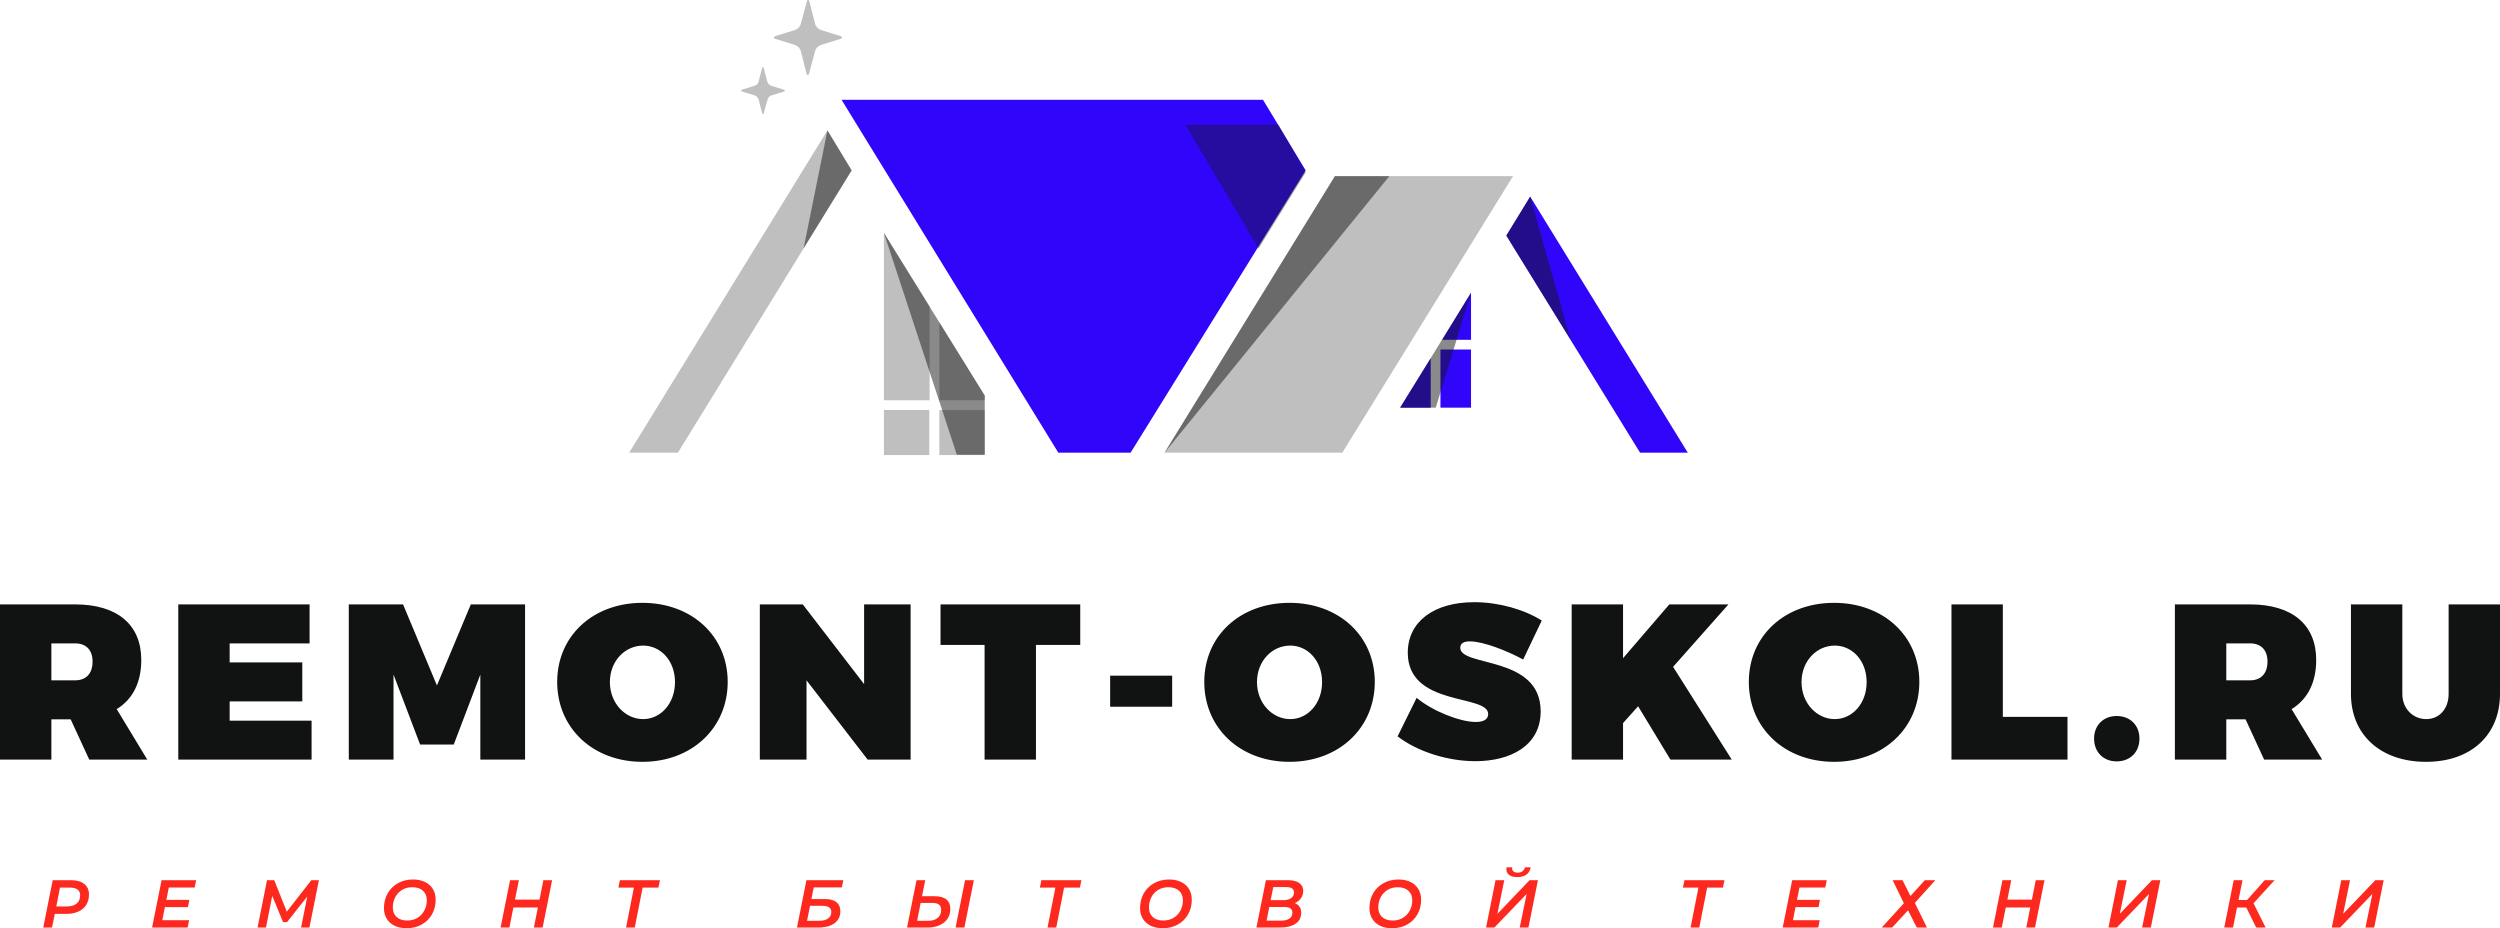 <?xml version="1.0" encoding="UTF-8"?> <svg xmlns="http://www.w3.org/2000/svg" xmlns:xlink="http://www.w3.org/1999/xlink" id="final_svg" viewBox="56.74 358.058 959.6 356.294" xml:space="preserve"> <g id="png_group" transform="translate(298.237, 358.058) scale(1.29)" opacity="1"> <g height="174.537" width="406.35" transform="rotate(0)"> <style type="text/css">.st0{fill:#A6B8BF;} .st1{fill:#7D98A0;} .st2{opacity:0.5;fill:#181717;} .st3{opacity:0.4;fill:#181717;}</style> <g id="color_index_1" fill="rgba(191, 191, 191, 1)"> <rect x="75.8" y="122" width="13.5" height="13.4"></rect> <rect x="92.3" y="122" width="13.5" height="13.4"></rect> <polygon points="89.4,91.2 89.4,119.1 75.8,119.1 75.8,69.3 "></polygon> <polygon points="105.8,117.7 105.8,119.1 92.3,119.1 92.3,95.9 "></polygon> <polygon points="159.3,134.7 210,52.4 263,52.4 212.2,134.7 "></polygon> <polygon points="0,134.7 59,38.8 66.2,50.7 14.5,134.7 "></polygon> <path d="M63.1,11.5L57,13.4c-0.8,0.3-1.5,1-1.7,1.9L53.5,22c-0.1,0.4-0.6,0.4-0.7,0l-1.7-6.7c-0.2-0.9-0.9-1.6-1.7-1.9 l-6.1-1.9c-0.3-0.1-0.3-0.6,0-0.7l6.1-1.9c0.8-0.3,1.5-1,1.7-1.9l1.8-6.7c0.1-0.4,0.6-0.4,0.7,0L55.3,7c0.2,0.9,0.9,1.6,1.7,1.9 l6.1,1.9C63.4,10.9,63.4,11.4,63.1,11.5z"></path> <path d="M46.2,27.2l-3.9,1.2c-0.5,0.2-1,0.6-1.1,1.2L40,33.8c-0.1,0.2-0.4,0.2-0.4,0l-1.1-4.2c-0.2-0.6-0.6-1-1.1-1.2 l-3.9-1.2c-0.2-0.1-0.2-0.4,0-0.5l3.9-1.2c0.5-0.2,1-0.6,1.1-1.2l1.1-4.2c0.1-0.2,0.4-0.2,0.4,0l1.1,4.2c0.2,0.6,0.6,1,1.1,1.2 l3.9,1.2C46.4,26.8,46.4,27.1,46.2,27.2z"></path> </g> <g id="color_index_0" fill="rgba(48, 5, 250, 1)"> <rect x="241.4" y="104" width="9.1" height="17.3"></rect> <polygon points="238.5,106.6 238.5,121.3 229.4,121.3 "></polygon> <polygon points="250.5,87.1 250.5,101.1 241.9,101.1 "></polygon> <polygon points="201.3,50.7 188.6,29.7 63.2,29.7 127.7,134.7 149.2,134.7 "></polygon> <polygon points="315,134.7 268.1,58.5 261,70.1 300.8,134.7 "></polygon> </g> <g> <polygon class="st2" points="250.5,87.1 240,121.3 229.4,121.3 "></polygon> <polygon class="st2" points="75.8,69.3 97.5,135.3 105.8,135.3 105.8,117.7 "></polygon> <polygon class="st2" points="268.1,58.5 280.1,101 261,70.1 "></polygon> <polygon class="st2" points="226.2,52.4 159.3,134.7 210,52.4 "></polygon> <polygon class="st2" points="59,38.8 51.9,73.9 66.2,50.7 "></polygon> <polygon class="st3" points="193.2,37.1 201.3,51.3 187.3,73.9 165.5,37.1 "></polygon> </g> </g> </g> <g id="text_group" transform="rotate(0)" opacity="1"> <g id="text_layer_1_0" fill="rgba(17, 18, 18, 1)" transform="translate(52.49, 567.349)"> <path d="M38.51 82.28L60.78 82.28L49.05 62.90C55.17 59.16 58.48 52.70 58.48 44.03C58.48 30.43 49.22 22.70 33.07 22.70L4.25 22.70L4.25 82.28L23.97 82.28L23.97 66.81L31.37 66.81ZM23.97 51.85L23.97 37.66L33.07 37.66C37.32 37.66 39.78 40.21 39.78 44.63C39.78 49.22 37.32 51.85 33.07 51.85ZM123.08 37.66L123.08 22.70L72.68 22.70L72.68 82.28L123.85 82.28L123.85 67.32L92.40 67.32L92.40 59.93L120.28 59.93L120.28 44.97L92.40 44.97L92.40 37.66ZM205.79 82.28L205.79 22.70L184.97 22.70L171.96 53.81L158.96 22.70L138.13 22.70L138.13 82.28L155.30 82.28L155.30 49.64L165.50 76.50L178.42 76.50L188.62 49.64L188.62 82.28ZM250.84 22.10C231.89 22.10 218.12 34.77 218.12 52.45C218.12 70.21 231.89 83.13 250.84 83.13C269.80 83.13 283.57 70.13 283.57 52.45C283.57 34.85 269.80 22.10 250.84 22.10ZM251.10 38.51C257.90 38.51 263.34 44.37 263.34 52.53C263.34 60.69 257.90 66.73 251.10 66.73C244.30 66.73 238.35 60.69 238.35 52.53C238.35 44.37 244.21 38.51 251.10 38.51ZM353.78 82.28L353.78 22.70L335.93 22.70L335.93 53.30L312.39 22.70L295.90 22.70L295.90 82.28L313.83 82.28L313.83 51.85L337.29 82.28ZM418.89 38.25L418.89 22.70L365.26 22.70L365.26 38.25L382.17 38.25L382.17 82.28L401.89 82.28L401.89 38.25ZM454.17 61.97L454.17 50.07L430.37 50.07L430.37 61.97ZM499.22 22.10C480.27 22.10 466.50 34.77 466.50 52.45C466.50 70.21 480.27 83.13 499.22 83.13C518.18 83.13 531.95 70.13 531.95 52.45C531.95 34.85 518.18 22.10 499.22 22.10ZM499.48 38.51C506.28 38.51 511.72 44.37 511.72 52.53C511.72 60.69 506.28 66.73 499.48 66.73C492.68 66.73 486.73 60.69 486.73 52.53C486.73 44.37 492.59 38.51 499.48 38.51ZM570.12 21.85C554.64 21.85 544.61 29.33 544.61 41.23C544.61 62.14 575.47 57.04 575.47 64.77C575.47 66.90 573.60 67.83 570.71 67.83C564.67 67.83 554.13 63.67 548.01 58.57L540.70 73.36C548.61 79.39 560.17 82.88 570.54 82.88C583.97 82.88 595.62 77.01 595.62 63.75C595.62 42.16 564.76 46.84 564.76 39.36C564.76 37.57 566.20 36.89 568.42 36.89C573.60 36.89 582.87 40.55 588.90 43.86L596.04 28.90C589.33 24.65 579.55 21.85 570.12 21.85ZM645.43 82.28L668.97 82.28L646.45 46.67L667.70 22.70L645.00 22.70L627.24 43.35L627.24 22.70L607.52 22.70L607.52 82.28L627.24 82.28L627.24 68.26L633.02 61.80ZM708.24 22.10C689.29 22.10 675.52 34.77 675.52 52.45C675.52 70.21 689.29 83.13 708.24 83.13C727.20 83.13 740.97 70.13 740.97 52.45C740.97 34.85 727.20 22.10 708.24 22.10ZM708.50 38.51C715.30 38.51 720.74 44.37 720.74 52.53C720.74 60.69 715.30 66.73 708.50 66.73C701.70 66.73 695.75 60.69 695.75 52.53C695.75 44.37 701.61 38.51 708.50 38.51ZM773.02 65.88L773.02 22.70L753.30 22.70L753.30 82.28L797.84 82.28L797.84 65.88ZM816.71 65.54C811.61 65.54 808.04 69.11 808.04 74.21C808.04 79.39 811.61 82.96 816.71 82.96C821.89 82.96 825.46 79.39 825.46 74.21C825.46 69.11 821.89 65.54 816.71 65.54ZM873.32 82.28L895.59 82.28L883.86 62.90C889.98 59.16 893.30 52.70 893.30 44.03C893.30 30.43 884.03 22.70 867.88 22.70L839.06 22.70L839.06 82.28L858.79 82.28L858.79 66.81L866.18 66.81ZM858.79 51.85L858.79 37.66L867.88 37.66C872.13 37.66 874.60 40.21 874.60 44.63C874.60 49.22 872.13 51.85 867.88 51.85ZM963.85 22.70L944.13 22.70L944.13 57.04C944.13 62.99 940.39 66.73 935.54 66.73C930.61 66.73 926.36 62.90 926.36 57.04L926.36 22.70L906.64 22.70L906.64 57.04C906.64 72.85 918.12 83.13 935.46 83.13C952.71 83.13 963.85 72.85 963.85 57.04Z"></path> </g> </g> <g id="tagline_group" transform="rotate(0)" opacity="1"> <g id="text_layer_2_0" fill="rgba(253, 41, 31, 1)" transform="translate(72.267, 688.942)"> <path d="M11.72 6.96Q15.02 6.96 16.83 8.41Q18.63 9.85 18.63 12.45L18.63 12.45Q18.63 14.76 17.58 16.44Q16.53 18.11 14.56 19.01Q12.60 19.90 9.95 19.90L9.95 19.90L5.51 19.90L4.44 25.15L1.07 25.15L4.70 6.96L11.72 6.96ZM10.08 17.05Q12.55 17.05 13.89 15.94Q15.23 14.84 15.23 12.76L15.23 12.76Q15.23 11.30 14.23 10.56Q13.23 9.82 11.36 9.82L11.36 9.82L7.51 9.82L6.08 17.05L10.08 17.05ZM59.19 9.80L49.27 9.80L48.33 14.53L57.14 14.53L56.60 17.31L47.76 17.31L46.77 22.32L57.06 22.32L56.49 25.15L42.85 25.15L46.49 6.96L59.77 6.96L59.19 9.80ZM103.97 6.96L106.88 6.96L103.24 25.15L100.04 25.15L102.41 13.23L94.64 23.07L93.13 23.07L88.97 12.99L86.56 25.15L83.33 25.15L86.97 6.96L89.73 6.96L94.56 19.05L103.97 6.96ZM140.55 25.41Q137.85 25.41 135.89 24.44Q133.93 23.46 132.89 21.71Q131.85 19.96 131.85 17.64L131.85 17.64Q131.85 14.58 133.24 12.08Q134.63 9.59 137.17 8.15Q139.72 6.70 142.99 6.70L142.99 6.70Q145.70 6.70 147.66 7.68Q149.62 8.65 150.66 10.41Q151.70 12.16 151.70 14.47L151.70 14.47Q151.70 17.54 150.31 20.03Q148.92 22.53 146.37 23.97Q143.83 25.41 140.55 25.41L140.55 25.41ZM140.84 22.45Q143.05 22.45 144.75 21.40Q146.45 20.35 147.37 18.57Q148.30 16.79 148.30 14.68L148.30 14.68Q148.30 12.39 146.83 11.03Q145.36 9.67 142.68 9.67L142.68 9.67Q140.47 9.67 138.77 10.72Q137.07 11.77 136.16 13.55Q135.25 15.33 135.25 17.44L135.25 17.44Q135.25 19.72 136.71 21.09Q138.16 22.45 140.84 22.45L140.84 22.45ZM193.04 6.96L196.39 6.96L192.76 25.15L189.40 25.15L190.94 17.44L181.53 17.44L180.00 25.15L176.62 25.15L180.26 6.96L183.64 6.96L182.15 14.42L191.56 14.42L193.04 6.96ZM237.79 6.96L237.19 9.82L231.14 9.82L228.12 25.15L224.77 25.15L227.78 9.82L221.83 9.82L222.40 6.96L237.79 6.96ZM290.38 25.15L294.02 6.96L308.18 6.96L307.61 9.74L296.80 9.74L295.92 14.21L301.29 14.21Q304.10 14.21 305.57 15.42Q307.04 16.63 307.04 18.94L307.04 18.94Q307.04 20.87 306.02 22.27Q305.01 23.67 303.10 24.41Q301.19 25.15 298.57 25.15L298.57 25.15L290.38 25.15ZM294.25 22.55L298.93 22.55Q301.09 22.55 302.32 21.67Q303.56 20.79 303.56 19.20L303.56 19.20Q303.56 17.98 302.71 17.40Q301.87 16.81 300.07 16.81L300.07 16.81L295.40 16.81L294.25 22.55ZM343.18 13.12Q349.24 13.12 349.24 18.03L349.24 18.03Q349.24 20.16 348.16 21.78Q347.08 23.39 345.09 24.27Q343.10 25.15 340.48 25.15L340.48 25.15L332.63 25.15L336.27 6.96L339.62 6.96L338.38 13.12L343.18 13.12ZM340.84 22.55Q343.08 22.55 344.40 21.42Q345.73 20.29 345.73 18.40L345.73 18.40Q345.73 16.99 344.91 16.34Q344.09 15.69 342.33 15.69L342.33 15.69L337.86 15.69L336.50 22.55L340.84 22.55ZM351.26 25.15L354.90 6.96L358.28 6.96L354.64 25.15L351.26 25.15ZM399.57 6.96L398.97 9.82L392.92 9.82L389.90 25.15L386.55 25.15L389.57 9.82L383.62 9.82L384.19 6.96L399.57 6.96ZM430.78 25.41Q428.08 25.41 426.11 24.44Q424.15 23.46 423.11 21.71Q422.07 19.96 422.07 17.64L422.07 17.64Q422.07 14.58 423.46 12.08Q424.85 9.59 427.40 8.15Q429.95 6.70 433.22 6.70L433.22 6.70Q435.92 6.70 437.88 7.68Q439.85 8.65 440.89 10.41Q441.93 12.16 441.93 14.47L441.93 14.47Q441.93 17.54 440.54 20.03Q439.14 22.53 436.60 23.97Q434.05 25.41 430.78 25.41L430.78 25.41ZM431.06 22.45Q433.27 22.45 434.97 21.40Q436.68 20.35 437.60 18.57Q438.52 16.79 438.52 14.68L438.52 14.68Q438.52 12.39 437.05 11.03Q435.58 9.67 432.91 9.67L432.91 9.67Q430.70 9.67 429.00 10.72Q427.30 11.77 426.39 13.55Q425.48 15.33 425.48 17.44L425.48 17.44Q425.48 19.72 426.93 21.09Q428.39 22.45 431.06 22.45L431.06 22.45ZM481.45 15.75Q482.62 16.19 483.27 17.12Q483.92 18.06 483.92 19.44L483.92 19.44Q483.92 22.24 481.73 23.70Q479.55 25.15 475.86 25.15L475.86 25.15L466.74 25.15L470.38 6.96L478.77 6.96Q481.60 6.96 483.15 8.02Q484.70 9.07 484.70 11.04L484.70 11.04Q484.70 12.73 483.81 13.94Q482.93 15.15 481.45 15.75L481.45 15.75ZM478.02 9.61L473.21 9.61L472.20 14.63L477.00 14.63Q478.93 14.63 480.05 13.86Q481.16 13.10 481.16 11.62L481.16 11.62Q481.16 9.61 478.02 9.61L478.02 9.61ZM476.10 22.50Q478.23 22.50 479.38 21.72Q480.54 20.94 480.54 19.44L480.54 19.44Q480.54 18.27 479.72 17.76Q478.90 17.25 477.26 17.25L477.26 17.25L471.68 17.25L470.64 22.50L476.10 22.50ZM518.81 25.41Q516.11 25.41 514.15 24.44Q512.19 23.46 511.15 21.71Q510.11 19.96 510.11 17.64L510.11 17.64Q510.11 14.58 511.50 12.08Q512.89 9.59 515.44 8.15Q517.98 6.70 521.26 6.70L521.26 6.70Q523.96 6.70 525.92 7.68Q527.88 8.65 528.92 10.41Q529.96 12.16 529.96 14.47L529.96 14.47Q529.96 17.54 528.57 20.03Q527.18 22.53 524.64 23.97Q522.09 25.41 518.81 25.41L518.81 25.41ZM519.10 22.45Q521.31 22.45 523.01 21.40Q524.71 20.35 525.64 18.57Q526.56 16.79 526.56 14.68L526.56 14.68Q526.56 12.39 525.09 11.03Q523.62 9.67 520.95 9.67L520.95 9.67Q518.74 9.67 517.03 10.72Q515.33 11.77 514.42 13.55Q513.51 15.33 513.51 17.44L513.51 17.44Q513.51 19.72 514.97 21.09Q516.42 22.45 519.10 22.45L519.10 22.45ZM554.88 25.15L558.52 6.96L561.87 6.96L559.25 19.88L571.59 6.96L574.79 6.96L571.15 25.15L567.80 25.15L570.45 12.26L558.08 25.15L554.88 25.15ZM566.86 5.77Q564.83 5.77 563.76 4.98Q562.68 4.18 562.68 2.70L562.68 2.70Q562.68 2.49 562.73 2.03L562.73 2.03L564.89 2.03Q564.86 2.13 564.86 2.36L564.86 2.36Q564.86 3.17 565.43 3.62Q566.00 4.08 567.02 4.08L567.02 4.08Q568.11 4.08 568.85 3.55Q569.59 3.01 569.80 2.03L569.80 2.03L572.01 2.03Q571.67 3.90 570.37 4.83Q569.07 5.77 566.86 5.77L566.86 5.77ZM646.40 6.96L645.80 9.82L639.75 9.82L636.73 25.15L633.38 25.15L636.40 9.82L630.45 9.82L631.02 6.96L646.40 6.96ZM685.09 9.80L675.17 9.80L674.23 14.53L683.04 14.53L682.49 17.31L673.66 17.31L672.67 22.32L682.96 22.32L682.39 25.15L668.75 25.15L672.39 6.96L685.66 6.96L685.09 9.80ZM710.95 6.96L714.74 6.96L717.78 13.04L723.32 6.96L727.34 6.96L719.47 15.69L724.12 25.15L720.22 25.15L716.85 18.53L710.76 25.15L706.76 25.15L715.26 15.82L710.95 6.96ZM765.88 6.96L769.23 6.96L765.59 25.15L762.24 25.15L763.77 17.44L754.37 17.44L752.83 25.15L749.46 25.15L753.09 6.96L756.47 6.96L754.99 14.42L764.40 14.42L765.88 6.96ZM793.79 25.15L797.42 6.96L800.78 6.96L798.15 19.88L810.50 6.96L813.69 6.96L810.05 25.15L806.70 25.15L809.35 12.26L796.98 25.15L793.79 25.15ZM857.55 6.96L849.47 15.82L854.10 25.15L850.49 25.15L846.69 17.46L843.13 17.46L841.60 25.15L838.22 25.15L841.86 6.96L845.24 6.96L843.70 14.58L847.00 14.58L853.76 6.96L857.55 6.96ZM879.51 25.15L883.15 6.96L886.50 6.96L883.88 19.88L896.22 6.96L899.42 6.96L895.78 25.15L892.43 25.15L895.08 12.26L882.71 25.15L879.51 25.15Z"></path> </g> </g> </svg> 